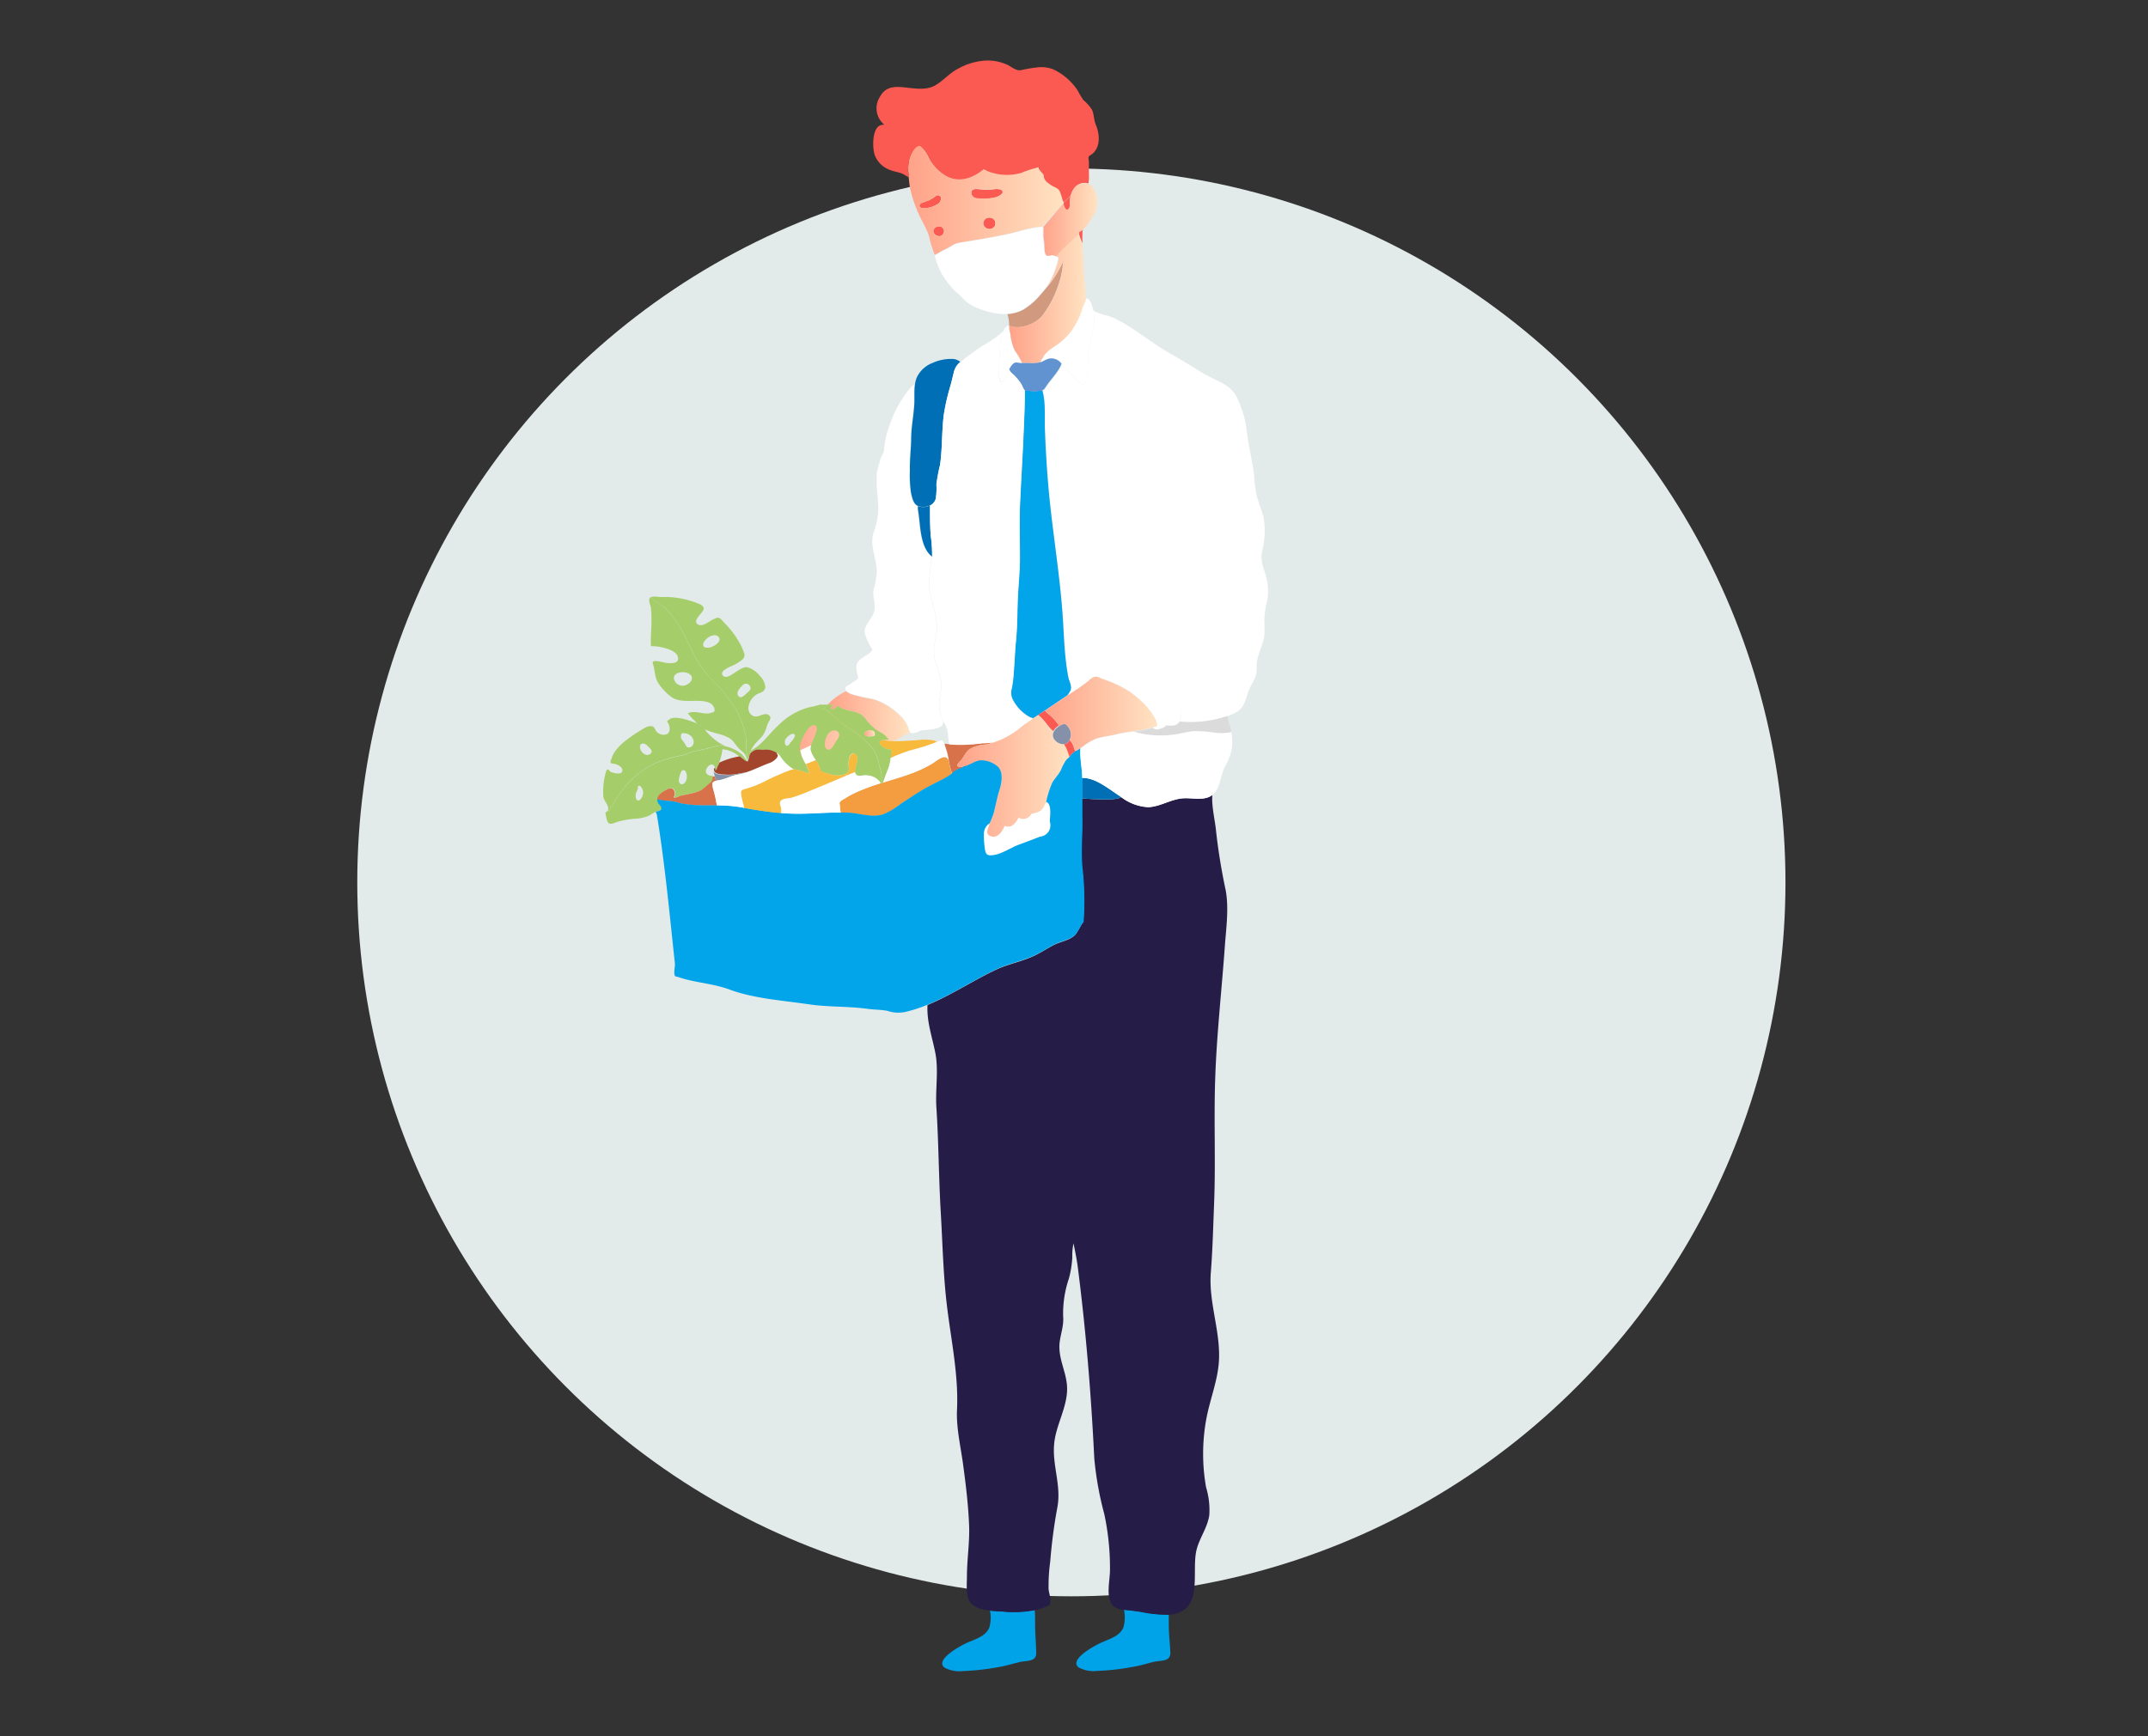 <svg xmlns="http://www.w3.org/2000/svg" xmlns:xlink="http://www.w3.org/1999/xlink" viewBox="0 0 376 304"><rect x="0" y="0" width="376" height="304" fill="#333333" stroke="none"/><defs><linearGradient id="linear-gradient" x1="138.18" y1="128.76" x2="153.02" y2="128.76" gradientUnits="userSpaceOnUse"><stop offset="0" stop-color="#ffa289"/><stop offset="1" stop-color="#ffe3c2"/></linearGradient><linearGradient id="linear-gradient-2" x1="158.92" y1="35.07" x2="186.19" y2="35.07" xlink:href="#linear-gradient"/><linearGradient id="linear-gradient-3" x1="144.89" y1="125.38" x2="159.42" y2="125.38" xlink:href="#linear-gradient"/><linearGradient id="linear-gradient-4" x1="167.58" y1="135.86" x2="187.2" y2="135.86" xlink:href="#linear-gradient"/><linearGradient id="linear-gradient-5" x1="151.29" y1="128.39" x2="153.16" y2="128.39" xlink:href="#linear-gradient"/><linearGradient id="linear-gradient-6" x1="182.49" y1="38.43" x2="192.13" y2="38.43" xlink:href="#linear-gradient"/><linearGradient id="linear-gradient-7" x1="176.63" y1="52.29" x2="190.08" y2="52.29" xlink:href="#linear-gradient"/><linearGradient id="linear-gradient-8" x1="183.01" y1="126.59" x2="183.11" y2="126.59" xlink:href="#linear-gradient"/><linearGradient id="linear-gradient-9" x1="183.42" y1="127.06" x2="183.46" y2="127.06" xlink:href="#linear-gradient"/><linearGradient id="linear-gradient-10" x1="183.58" y1="127.25" x2="183.61" y2="127.25" xlink:href="#linear-gradient"/><linearGradient id="linear-gradient-11" x1="183.25" y1="126.86" x2="183.3" y2="126.86" xlink:href="#linear-gradient"/><linearGradient id="linear-gradient-12" x1="182.34" y1="125.8" x2="182.43" y2="125.8" xlink:href="#linear-gradient"/><linearGradient id="linear-gradient-13" x1="181.78" y1="125.28" x2="181.88" y2="125.28" xlink:href="#linear-gradient"/><linearGradient id="linear-gradient-14" x1="182.16" y1="125.62" x2="182.26" y2="125.62" xlink:href="#linear-gradient"/><linearGradient id="linear-gradient-15" x1="182.91" y1="124.99" x2="202.55" y2="124.99" xlink:href="#linear-gradient"/><linearGradient id="linear-gradient-16" x1="182.85" y1="126.39" x2="182.94" y2="126.39" xlink:href="#linear-gradient"/><linearGradient id="linear-gradient-17" x1="181.98" y1="125.45" x2="182.07" y2="125.45" xlink:href="#linear-gradient"/><linearGradient id="linear-gradient-18" x1="182.68" y1="126.19" x2="182.78" y2="126.19" xlink:href="#linear-gradient"/><linearGradient id="linear-gradient-19" x1="182.52" y1="125.99" x2="182.61" y2="125.99" xlink:href="#linear-gradient"/><style>.cls-3{fill:#a5cd6a}.cls-4{fill:#fa5a51}.cls-6{fill:#00a4ea;opacity:.99}.cls-7{fill:#fff}.cls-9{fill:#f8ba3c}.cls-10{fill:#8590a9}.cls-12{fill:#d8724a}.cls-16{fill:#006fb5}.cls-21{fill:none}</style></defs><g id="レイヤー_2"><g id="画像"><circle cx="187.54" cy="154.5" r="125" style="fill:#e3eaea"/><path d="M143.82 124.39a33.35 33.35 0 0 0-5 5.5c-.44.59-.85 1.43-.39 2s1.32.36 2 .22a6.24 6.24 0 0 1 3.29.29 6.5 6.5 0 0 0 2.41.72c1.44-.06 2.42-1.51 3.79-1.93.58-.19 1.21-.17 1.81-.32a1.65 1.65 0 0 0 1.31-1.15 2 2 0 0 0-.88-1.67 12.13 12.13 0 0 0-3.91-2.29Z" style="fill:url(#linear-gradient)"/><path class="cls-3" d="M106.63 142.05c1.92-3.73 4.54-6.88 8.46-8.57a28.77 28.77 0 0 1 4.47-1.25c.8-.2 1.44-.63 2.27-.76s1.44-.27 2.15-.43a10.36 10.36 0 0 1 2.17-.51 3.55 3.55 0 0 1 .72.09 9.58 9.58 0 0 1 1.37.46 6.59 6.59 0 0 1 1.64 1 7.14 7.14 0 0 1 .83 1.15v.09a.87.87 0 0 1-.39-.18c-.36-.27-.67-.54-1.05-.8a5 5 0 0 0-2.81-1.14 9.47 9.47 0 0 1-.85 2.95c-.12.2-.16.74-.43.72a3.13 3.13 0 0 0 0-.36c-.44-2-3.17 1.27-.38 1.36v.44c0 .47-.26.6-.6.86a13.25 13.25 0 0 1-1.37 1.13 6.68 6.68 0 0 1-1.4.51c-.7.18-1.41.3-2.12.45-.19 0-1.14.54-1.27.31 0-.05.16-.44.17-.54a1.36 1.36 0 0 0-.18-.74c-.25-.43-.77-.31-1.14-.12-.64.34-1.56.82-1.75 1.59a.68.68 0 0 0 0 .19 1.3 1.3 0 0 0 .23.78c.17.25.5.51.47.84s-.54.45-.92.53a1.12 1.12 0 0 0-.24.08c-.44.2-.8.54-1.26.72a8.17 8.17 0 0 1-1.85.43 15.31 15.31 0 0 0-3.57.59c-1.58.65-1.66.35-2-1.44-.08-.39.32-.33.45-.54Zm13.49-5.41a2 2 0 0 0-.06-1.49.44.44 0 0 0-.83 0 4.68 4.68 0 0 0-.37 1.24.81.81 0 0 0 .23.84c.43.31.91-.23 1.03-.59Zm-8.05 3.36a1.74 1.74 0 0 0 .45-1.64c-.06-.23-.4-.93-.75-.77-.19.09-.07.22-.08.38a3.27 3.27 0 0 1-.26.65 1.69 1.69 0 0 0-.09 1.23.42.42 0 0 0 .73.15Z"/><path class="cls-4" d="M189.54 40.15v.18c-.22.23-.45.45-.68.67a.74.74 0 0 1 0-.42 2.59 2.59 0 0 0 .68-.43Zm-25.76-5.82c.57-.39 1.12.08.89.72a1.23 1.23 0 0 1-.81.82 4 4 0 0 1-2.53.54c-.27-.1-.5-.31-.32-.61s.77-.38 1.07-.53.33-.11.51-.19a6.78 6.78 0 0 0 1.19-.75Zm11.62-.97c.22.26.06.52-.2.73a3 3 0 0 1-.87.46 9.31 9.31 0 0 1-3.41.18 1 1 0 0 1-.9-1c0-.77 1-.64 1.53-.57a10.86 10.86 0 0 0 2.35 0c.4-.08 1.21-.16 1.5.2Zm-10.71 6.32a.87.87 0 0 1-.21 1.67c-.66 0-1.37-.62-1-1.28a1.11 1.11 0 0 1 1.21-.39Zm8.57-1.57a1 1 0 0 1 .8 1.57 1.09 1.09 0 0 1-1.92-.39 1 1 0 0 1 1.12-1.18Z"/><path d="m159 30.16-.06-.52c0-.27.05-.56.06-.77a5.15 5.15 0 0 1 1-2.79c.25-.31.76-.81 1.14-.56a5.55 5.55 0 0 1 1.48 2 7.62 7.62 0 0 0 3.24 3.31c2.22 1.09 4.51.19 6.3-1.29.33.13.65.31 1 .45a9.08 9.08 0 0 0 5.6.19 18.58 18.58 0 0 1 3.11-1v.25c.18.54.6.69.84 1.19-.11.29.22.86.44 1.08a6.12 6.12 0 0 0 1.65 1.06c.65.36.67.58.92 1.24.11.3.16.62.27.91a3.13 3.13 0 0 1 .18.57l-.39.44-3.31 3.77c-1.87 0-4.25.88-6.13 1.28-2.63.57-5.29 1-7.93 1.43l-.39.07a3.63 3.63 0 0 0-1.39.51 12.48 12.48 0 0 1-1.62.86c-.46.24-.93.59-1.41.78-.27-.83-.59-1.67-.8-2.52a8.48 8.48 0 0 0-.4-1.39c-.26-.62-.6-1.23-.89-1.85a23.44 23.44 0 0 1-2.2-5.88c-.12-.7-.19-1.4-.26-2.1Zm16.22 3.93c.26-.21.42-.47.2-.73s-1.1-.28-1.5-.24a10.86 10.86 0 0 1-2.35 0c-.53-.07-1.5-.2-1.53.57a1 1 0 0 0 .9 1 9.31 9.31 0 0 0 3.41-.18 3 3 0 0 0 .85-.42Zm-1.14 5.59a1 1 0 0 0-.8-1.57 1 1 0 0 0-1.12 1.18 1.09 1.09 0 0 0 1.9.39Zm-9.58 1.67a.87.87 0 0 0 .21-1.67 1.11 1.11 0 0 0-1.17.39c-.43.66.28 1.32.94 1.28Zm.19-6.3c.23-.64-.32-1.11-.89-.72a6.78 6.78 0 0 1-1.19.75c-.18.08-.34.1-.51.19s-.89.23-1.07.53.05.51.32.61a4 4 0 0 0 2.53-.54 1.23 1.23 0 0 0 .79-.82Z" style="fill:url(#linear-gradient-2)"/><path class="cls-6" d="M204.86 289.33c.06 1.67-1.64 1.36-2.85 1.64s-2.53.71-3.84.91a40.92 40.92 0 0 1-6.13.68 5.5 5.5 0 0 1-3.2-.59c-1.8-1.33 2.57-3.7 3.57-4.19 1.46-.73 3.62-1.2 4.26-2.89a6.67 6.67 0 0 0 .08-3.05c1 .09 2 .2 3 .37a22.78 22.78 0 0 0 4.84.49v.63c0 1 0 2 .07 3s.17 1.99.2 3Z"/><path class="cls-7" d="M186.1 64a25.56 25.56 0 0 0 1.9 2.07c.38.36 1.4 1.65 1.93 1.06a3.27 3.27 0 0 0 .17-.31 5.36 5.36 0 0 0 .21-.9c.08-.67.08-1.38.11-2.05a21.38 21.38 0 0 1 .6-4.64 10.86 10.86 0 0 0 .44-4.49 3 3 0 0 0-.09-.42c1.05.75 2.46.84 3.6 1.36a27.11 27.11 0 0 1 3.76 2.19c2 1.32 4 2.85 6.06 4s3.91 2.32 5.84 3.5 4.48 1.81 5.67 3.81a18 18 0 0 1 2 6.82c.34 2.5 1 5 1.25 7.47a20.86 20.86 0 0 0 .49 3.52c.35 1.23.85 2.41 1.15 3.65a14.06 14.06 0 0 1-.28 5.95c-.28 1.56.18 2.55.61 4a9.77 9.77 0 0 1 .26 4.83 15.35 15.35 0 0 0-.47 3 26.77 26.77 0 0 1 0 3c-.3 1.84-1.41 3.48-1.32 5.38s-.73 2.4-1.39 4.09-.71 3.14-2.53 4c-.41.19-.82.36-1.24.51a20.27 20.27 0 0 1-8 1h-.36a2.47 2.47 0 0 0 .18-1.78c-.37-1.68-1.56-3-2.49-4.45a13 13 0 0 0-2.88-3.37 11 11 0 0 0-3.15-1.53 5.88 5.88 0 0 0-1.76-.32 8.31 8.31 0 0 0-1.83.34c-.24.06-.48.1-.72.15a3 3 0 0 0-1 .35c-.48.29-.54.88-.89 1.27-.6.66-2 1-1.24 2.11-.56.44-1.12.9-1.71 1.29l-2.11 1.39a5.7 5.7 0 0 0 .52-.82c.36-.72-.2-1.6-.35-2.31-.18-1-.33-1.94-.44-2.91-.23-2-.33-4-.44-6-.35-6.73-1.4-13.42-2.17-20.09-.55-4.75-.87-9.49-1.05-14.28-.09-2.19.17-4.9-.46-7a1.22 1.22 0 0 0 .57-.49c.86-1.38 2.06-2.45 2.75-3.93 0-.1 0-.2.12-.26q.08.03.18.24Zm-33.36 49.72a8.81 8.81 0 0 1-1.4-3c0-1.52 1.48-2.46 1.71-3.84s-.37-2.4-.11-3.69a14.55 14.55 0 0 0 .54-3.13c0-2.29-1.29-4.47-.58-6.76a12.65 12.65 0 0 0 .85-4.24c0-1.41-.24-2.8-.29-4.21v-1.91a11.66 11.66 0 0 1 .52-2 4.33 4.33 0 0 1 .37-1.12 2.58 2.58 0 0 0 .39-1 20.68 20.68 0 0 1 .41-2.6 32.33 32.33 0 0 1 1.26-3.58 20.05 20.05 0 0 1 1.59-2.91 11.32 11.32 0 0 1 1-1.37c.25-.28.7-1 1.07-1-.16 1.11 0 2.32-.11 3.39-.1 2-.51 3.9-.54 5.89s-.28 3.87-.23 5.8a21.12 21.12 0 0 0 .2 3.9c.18.86.38 1.9 1.22 2.28 0 .23-.06.37 0 .65.45 2.51.25 6.46 2.47 8.22a2.46 2.46 0 0 1 0 .26 28.45 28.45 0 0 0-.42 5c.15 3 1.76 5.17 1.23 8.24-.3 1.69-.71 3.16-.15 4.82a15.15 15.15 0 0 1 1 3.74c.1 1.48-.43 2.89-.34 4.36a6.19 6.19 0 0 0 .65 2.3l.12.24h-.09c.15 1.4-3 1.23-4 1.51a1.31 1.31 0 0 0 .45-1c0-1.06-.71-1.49-1.3-2.23-.24-.31-.7-1.41-1.18-1.26h-.07a13.45 13.45 0 0 0-1.64-2.19c-.34-.44-.59-.43-1.08-.72a19 19 0 0 0-2.4-1.5 3.14 3.14 0 0 0-.64-.25h-.54a7.86 7.86 0 0 0-2.22 0 1.48 1.48 0 0 0-.29.12 3.35 3.35 0 0 0 0-.55 6.57 6.57 0 0 1-.28-1.7c.16-1.58 2.27-1.79 2.85-2.96Z"/><path d="M155.5 129.56c.11-.06-.07-.18-.14-.29a4 4 0 0 0-1.56-1.17 8.91 8.91 0 0 1-2.37-2.29c-1.41-1.67-3.1-1-4.7-2.14-.39 0-.7.6-1.08.54-.63-.1.07-.57.22-.83a6 6 0 0 1-1 0 10.76 10.76 0 0 1 3.25-2.37c.49.58 2.07.87 2.58 1 .91.23 1.88.33 2.76.64a11.66 11.66 0 0 1 4.14 2.74 5.24 5.24 0 0 1 1.36 2c.15.47.19.82.44 1-.74-.06-1.73.84-2.4 1.11a6.52 6.52 0 0 1-.93.3 4 4 0 0 1-1.26-.23 4.19 4.19 0 0 1 .69-.01Z" style="fill:url(#linear-gradient-3)"/><path class="cls-9" d="M164 129.92a36.55 36.55 0 0 1-4.59 1.46c-.84.25-1.65.58-2.47.88l-1.06.49c0-.47.09-.95.16-1.46-1.74-.09-3.05-1.65-1.25-1.75a4 4 0 0 0 1.26.23h.84c1.21 0 2.42-.1 3.63-.16a8.33 8.33 0 0 1 3.07.07 2.25 2.25 0 0 1 .41.24Z"/><path class="cls-4" d="M187.28 35.91V36c0 .27-.16.81-.55.73s-.55-.73-.54-1a.91.91 0 0 0 0-.17c.39-.44.8-.89 1.22-1.29a5.46 5.46 0 0 0-.13 1.64Z"/><path class="cls-10" d="M123.16 127.61a2.86 2.86 0 0 1-.93-.62 1.15 1.15 0 0 1-.14-.17 5.48 5.48 0 0 1 1.07.79Z"/><path class="cls-7" d="M178.77 63.56c-.41 0-.85-.25-1.23 0a2.38 2.38 0 0 0-.67.78l-.15.25a14.05 14.05 0 0 0-.73 1.58c-.5 1.2-1 .84-1.09-.42-.06-1.45.11-3 .15-4.51a10 10 0 0 1 .24-2.45 4.57 4.57 0 0 1 .35-.86 1.75 1.75 0 0 1 1-1 5.06 5.06 0 0 0 .21 1.48 9.23 9.23 0 0 0 .74 2.92 14.78 14.78 0 0 1 1.3 2.2Z"/><path class="cls-6" d="M181.39 289.36c.06 1.66-1.65 1.36-2.85 1.64s-2.54.71-3.85.91a42.12 42.12 0 0 1-6.13.68 5.51 5.51 0 0 1-3.2-.59c-1.8-1.33 2.57-3.7 3.57-4.2 1.47-.72 3.63-1.19 4.26-2.88a6.25 6.25 0 0 0 .1-2.92c1.05.13 2.1.14 2.85.17a19.82 19.82 0 0 0 5-.3c0 .5.06 1 .05 1.48 0 1 0 2 .06 3s.1 2 .14 3.01Z"/><path d="M173.29 282c-1.5-.18-3-.6-3.61-1.68s-.43-3.1-.42-4.3c0-3 .49-5.91.38-8.88-.13-3.46-.54-6.9-1-10.33-.4-3.19-1.27-6.7-1.12-9.91.29-6.07-1-12.05-1.74-18.1-.67-5.46-.78-11-1.1-16.46-.36-6.16-.37-12.32-.77-18.49-.2-3.1.42-6.48-.19-9.52-.56-2.84-1.5-5.35-1.37-8.36 4.17-1.73 8.09-4.36 12.1-6.23 2.16-1 4.56-1.4 6.7-2.45 1.15-.55 2.2-1.26 3.34-1.84s2.65-.78 3.62-1.67c.53-.49 1.32-2.33 1.49-2.24a51.77 51.77 0 0 0-.22-9.8c-.21-2.88.08-5.75 0-8.64v-3.31c1.76.15 6.37.44 6.85-.24a8.5 8.5 0 0 0 4.74 1.78c2.17-.08 4-1.45 6.25-1.56 1.29-.06 2.78.27 4-.09a2.7 2.7 0 0 0 1-.5c-.18 1.89.5 4.64.64 6.27a103.47 103.47 0 0 0 1.68 10.36c.6 3.13.1 6.63-.13 9.8-.55 7.71-1.43 15.45-1.69 23.17-.26 7.34.1 14.71-.2 22.05-.16 4-.25 7.94-.57 12-.42 5.3 1.81 10.48 1.4 15.75-.25 3.23-1.49 6.34-2.12 9.51a33.63 33.63 0 0 0-.11 12.33 13.56 13.56 0 0 1 .56 4.91c-.35 2.21-1.68 3.89-2.22 6-.95 3.78 1.23 10.27-4 11.29a6.66 6.66 0 0 1-.91.11 22.78 22.78 0 0 1-4.84-.49c-1-.17-2-.28-3-.37h-.06c-3.76-.34-2.31-4.56-2.35-7.2a45.12 45.12 0 0 0-1-9.58 57.67 57.67 0 0 1-1.75-9.74c-.55-11.18-1.46-22.35-2.87-33.35-.18-1.46-.48-2.89-.77-4.31a10.87 10.87 0 0 0-.21 2.51 17.67 17.67 0 0 1-.6 3.68 19 19 0 0 0-1 6.58c.16 1.94-.64 3.51-.66 5.32 0 2.48 1.21 4.57 1.34 6.95.21 3.48-2 6.76-2.26 10.18-.32 3.76 1.28 7.19.57 11a91.23 91.23 0 0 0-1.25 9.49 31.82 31.82 0 0 0-.29 4.77c0 .68.78 2.6-.08 3a10.7 10.7 0 0 1-2.34.77 19.82 19.82 0 0 1-5 .3c-.74-.1-1.79-.11-2.84-.24Z" style="fill:#251d47"/><path class="cls-6" d="m181.72 125.2-.86.56c-.18-.1-.38-.12-.58-.21a7.28 7.28 0 0 1-3.12-3.37 2.94 2.94 0 0 1 0-1.81 25.12 25.12 0 0 0 .31-2.61c.15-1.84.21-3.69.39-5.53.23-2.27.23-4.52.3-6.8.08-2.64.41-5.29.39-7.93 0-2.91-.1-5.82 0-8.73.16-3.74.39-7.48.57-11.22.13-3 .27-5.93.3-8.88a1.86 1.86 0 0 1 0-.41c.15.16.28.13.61.13a6.17 6.17 0 0 0 2.42-.06c.63 2.11.37 4.82.46 7 .18 4.79.5 9.53 1.05 14.28.77 6.67 1.82 13.36 2.17 20.09.11 2 .21 4 .44 6 .11 1 .26 1.94.44 2.91.15.71.71 1.59.35 2.31a5.7 5.7 0 0 1-.52.82l-3.15 2.13Z"/><path class="cls-12" d="M168.58 134.43a4.44 4.44 0 0 0-1.91 1 12.74 12.74 0 0 1-.59-2.36 12.14 12.14 0 0 0-.56-2.25 3.33 3.33 0 0 1-.16-.6c.21 0 .54.08.84.09h.18a19.82 19.82 0 0 0 3.53 0c.69 0 1.37-.1 2-.19a16.83 16.83 0 0 0 2-.15 8.1 8.1 0 0 1-1.33.4 6.65 6.65 0 0 0-2.74.73c-.78.53-1 1.19-1.51 1.91-.15.21-1.14 1-.62 1.19a2 2 0 0 0 .83.11Z"/><path class="cls-3" d="M130.83 133.34a2.67 2.67 0 0 0-.6-1.47c-.23-.25-.5-.44-.74-.67-.65-.6-1-1.4-1.71-1.9a7.65 7.65 0 0 0-2.23-.86c-.58-.17-1.17-.33-1.74-.55l-.65-.28a5.48 5.48 0 0 0-1.07-.79 3.81 3.81 0 0 0-.75-.85c-.09-.07-1-1.08-.9-1.12 1.43-.53 2.68.33 3.87 0 .44-.12 1-.11.7-.92-.45-1.22-2.18-1.21-3.24-1.22-1.36 0-3 .18-4.22-.66a9.54 9.54 0 0 1-2.28-2.38c-.73-1.13-.57-2.25-1-3.51-.3-.86 2-.12 2.42-.08s1.93.19 2-.64c.23-1.72-3.42-2.31-4.47-2.3-.27 0-.27 0-.28-.29-.06-1.43.11-2.87.1-4.28a17.75 17.75 0 0 0-.11-2.19c-.06-.47-.47-1.2-.2-1.65a.24.24 0 0 1 .09-.11c.24.19.69.46.93.66.42.33.79.48 1.2.82 4.2 3.42 4.7 9 8.48 12.68a30.79 30.79 0 0 1 4.31 5.28 13.09 13.09 0 0 1 1.55 3.88 7.09 7.09 0 0 1 .33 2 9.39 9.39 0 0 0 .06 1.76 7.57 7.57 0 0 1 .23 1.49l-.09.21s.01-.03.01-.06Zm-10.51-13.52c.56-.3 1.12-1 .58-1.63-1-1-3.81-.43-2.67 1.25a1.56 1.56 0 0 0 2.09.38Z"/><path d="M178.34 143.18c-.6 1.17-1.38 1.9-2.43 1.43-.51 1.11-1.3 2.24-2.46 1.81-.94-.34-.59-1.1-.34-1.84 0-.12.08-.23.13-.35a16.29 16.29 0 0 0 .69-1.75c.36-1.34.56-2.69 1-4s.84-3.42-.5-4.36a4.56 4.56 0 0 0-2.76-.92c-1.07.1-2 1-3.11 1.08a2 2 0 0 1-.83-.11c-.52-.2.47-1 .62-1.19.53-.72.73-1.38 1.51-1.91a6.65 6.65 0 0 1 2.74-.73 8.1 8.1 0 0 0 1.33-.4c.41-.16.82-.32 1.23-.46a15.12 15.12 0 0 0 3.9-2.49c.59-.42 1.2-.82 1.8-1.22l.86-.56c1.08.8 1.72 2.1 2.73 2.93a1.27 1.27 0 0 0 .11 1.42 2 2 0 0 0 1.72.77c.07.15.22.36.3.52a9.69 9.69 0 0 1 .53 1.35 1.83 1.83 0 0 1 .09.39c-.19.22-.46.39-.64.62a8.77 8.77 0 0 0-.88 1.69c-.41.82-1.05 1.44-1.52 2.22a16.73 16.73 0 0 0-1.07 3.39c-.05.14-.11.29-.17.43-.59 1.32-1.15 1.24-2.34 1.6a1.6 1.6 0 0 1-2.23.65Z" style="fill:url(#linear-gradient-4)"/><path class="cls-10" d="m158.92 29.64.06.52a1.65 1.65 0 0 1-.06-.52Z"/><path class="cls-4" d="M154.69 21.74A3.69 3.69 0 0 1 154 17c1-1.92 2.66-1.89 4.61-1.67 1.64.19 3.52.47 5-.33s2.58-2.22 4.15-3a11.11 11.11 0 0 1 5.16-1.41 8.36 8.36 0 0 1 3.38.74c.76.35 1.62 1.16 2.49.94a23.87 23.87 0 0 1 2.81-.47 5.67 5.67 0 0 1 2.79.35 10.45 10.45 0 0 1 4.25 3.69 16.6 16.6 0 0 0 1 1.68 7.38 7.38 0 0 1 1.51 1.7c.38.83.31 1.79.68 2.65.73 1.7.87 4.25-1 5.33-.48.28-.22.66-.22 1.19v2.05a6.47 6.47 0 0 1-.09 1.69 2.23 2.23 0 0 0-2.57.94 3.56 3.56 0 0 0-.52 1.14c-.42.4-.83.85-1.22 1.29a3.13 3.13 0 0 0-.21-.5c-.11-.29-.16-.61-.27-.91-.25-.66-.27-.88-.92-1.24a6.12 6.12 0 0 1-1.65-1.06c-.22-.22-.55-.79-.44-1.08-.24-.5-.66-.65-.84-1.19v-.25a18.58 18.58 0 0 0-3.11 1 9.08 9.08 0 0 1-5.6-.19c-.34-.14-.66-.32-1-.45-1.79 1.48-4.08 2.38-6.3 1.29a7.62 7.62 0 0 1-3.24-3.31 5.55 5.55 0 0 0-1.48-2c-.38-.25-.89.25-1.14.56a5.15 5.15 0 0 0-1 2.79c0 .21-.06.5-.06.77a1.65 1.65 0 0 0 .06.52l.09.78c-.41-.14-.73-.43-1.15-.61-.77-.33-1.61-.39-2.38-.75a4.46 4.46 0 0 1-2.4-2.39c-.51-1.19-.64-5.61 1.53-5.42Z"/><path class="cls-7" d="m168 42.53.39-.07c2.64-.43 5.3-.86 7.93-1.43 1.88-.4 4.26-1.23 6.13-1.28h.09c0 .27-.05.56 0 .83s0 .48 0 .72c.05.46.12.92.16 1.38s0 1.69.4 2c.23.16.78-.07 1-.05a2.13 2.13 0 0 1 .62.2c.19.09.36.18.47.22s0 .22 0 .37a15.81 15.81 0 0 1-2 4.85c-.32.4-.66.8-1 1.18a12 12 0 0 1-3.15 2.76 6.77 6.77 0 0 1-2.74.75 7.69 7.69 0 0 1-1.17 0 13.12 13.12 0 0 1-4.3-1.15 6.31 6.31 0 0 1-2.26-1.54c-.6-.73-1.41-1.23-2-1.95a17.25 17.25 0 0 1-1.8-2.5 12.58 12.58 0 0 1-1.08-2.85c0-.09 0-.17-.08-.25.48-.19.95-.54 1.41-.78a12.48 12.48 0 0 0 1.62-.86 3.63 3.63 0 0 1 1.36-.55Z"/><path class="cls-10" d="M189.94 67.13Zm-5.49 61a3.11 3.11 0 0 1 1.6-1.32c.74-.35 1.44 1.2 1.42 1.75a2.54 2.54 0 0 1-.24 1 1.27 1.27 0 0 1-.91.73 2 2 0 0 1-1.72-.77 1.27 1.27 0 0 1-.15-1.39Z"/><path class="cls-3" d="M124.28 128.75a9.1 9.1 0 0 0 2.6 1.84 3.55 3.55 0 0 0-.72-.09 10.36 10.36 0 0 0-2.16.5c-.71.16-1.42.32-2.15.43s-1.47.56-2.27.76a28.77 28.77 0 0 0-4.47 1.25c-3.92 1.69-6.54 4.84-8.46 8.57l-.25-.13a1 1 0 0 0 0-.68c-.18-.58-.66-1.05-.78-1.65a12.15 12.15 0 0 1 .4-4.23c.08-.22.13-.61.38-.58s.3.3.45.38a4.77 4.77 0 0 0 1.06.3c.33 0 .83.07 1-.32.3-.88-1.17-1.42-1.78-1.41a.33.33 0 0 1-.27-.36 2 2 0 0 1 .19-.48c.06-.15.09-.3.15-.45a4.44 4.44 0 0 1 .51-.9 8.79 8.79 0 0 1 1.61-1.67 29.41 29.41 0 0 1 3.7-2.47 1.81 1.81 0 0 1 1.12-.19c.5.09.47.6.79.93a1.66 1.66 0 0 0 1.79.45c.61-.27.55-1.13.37-1.66-.11-.3-.56-.72 0-.82.75-1 4 .18 5 .64l.15.07a1.15 1.15 0 0 0 .14.17 2.86 2.86 0 0 0 .93.62c.24.43.6.81.97 1.18Zm-3.86 2.1c.7.14 1.07-.52 1-1.11a1.68 1.68 0 0 0-1.75-1.34c-.54-.29-.57.75-.38 1s.47.61.68.95.15.45.45.5Zm-7.26 1.33c.43.08 1.08-.29.88-.8a2.39 2.39 0 0 0-.6-.67 1.29 1.29 0 0 0-.74-.51c-.69-.1-.78.53-.59 1a1.51 1.51 0 0 0 1.05.98Z"/><path class="cls-7" d="M193.82 115.34c.24 0 .48-.09.72-.15a8.31 8.31 0 0 1 1.83-.34 5.88 5.88 0 0 1 1.76.32 11 11 0 0 1 3.15 1.53 13 13 0 0 1 2.88 3.37c.93 1.4 2.12 2.77 2.49 4.45a2.47 2.47 0 0 1-.18 1.78 1.57 1.57 0 0 1-.31.38c-.56.5-1.39.32-2.07.32-.2.34-.68.46-1.07.6a1.29 1.29 0 0 1-1.27-.19c.27-.09.54-.19.8-.3a3.72 3.72 0 0 0-.22-1A11.34 11.34 0 0 0 200 123a15.4 15.4 0 0 0-4.55-3.15c-.83-.38-1.69-.71-2.54-1-.39-.14-.82-.44-1.24-.36a2.56 2.56 0 0 0-1 .61c-.75-1.1.64-1.45 1.24-2.11.35-.39.41-1 .89-1.27a3 3 0 0 1 1.02-.38Z"/><path d="M153.15 128.42c0 .39-.11.46-.45.5s-1.22.06-1.37-.25c-.33-.67 1.67-1.31 1.82-.25Z" style="fill:url(#linear-gradient-5)"/><path class="cls-10" d="M128.27 135.84c-.62.21-1.23.48-1.86.65-.22.06-.67.12-1.06.22 0-.11-.08-.29-.1-.35s-.07-.27-.12-.42c-.09-.35-.2-.72-.22-.9a.53.53 0 0 0 .08.15c.35.48 1.53.46 2.08.51a8.9 8.9 0 0 0 2.35-.24 8.16 8.16 0 0 0 1.13-.2c-.22.07-.44.14-.66.19-.51.16-1.07.22-1.62.39Z"/><path class="cls-12" d="M125.13 135.94c.05.15.09.3.12.42s.07.24.1.35a1.07 1.07 0 0 0-.6.34c-.16.3.08 1.06.16 1.35s.23.84.32 1.27.16.94.29 1.36h-2.83a20.9 20.9 0 0 1-3.45-.34c-.48-.09-.93-.27-1.42-.35s-1-.07-1.55-.15c-.3 0-.59-.08-.89-.14l-.33-.06a.68.68 0 0 1 0-.19c.19-.77 1.11-1.25 1.75-1.59.37-.19.89-.31 1.14.12a1.36 1.36 0 0 1 .18.74c0 .1-.2.49-.17.54.13.23 1.08-.27 1.27-.31.71-.15 1.42-.27 2.12-.45a6.68 6.68 0 0 0 1.4-.51 13.25 13.25 0 0 0 1.37-1.13c.34-.26.57-.39.6-.86 0-.17.09-.26 0-.37Z"/><path d="m154.17 137.15.21-.06.21-.07c1.46-.45 2.92-.87 4.36-1.38a22.52 22.52 0 0 0 4.18-1.9c.66-.4 2.46-2 2.86-.65h.06a12.74 12.74 0 0 0 .59 2.36c-.28.21-.55.4-.75.52-1.5.89-3.11 1.56-4.59 2.47-1.25.76-2.45 1.58-3.68 2.37a12 12 0 0 1-3.13 1.84c-1.9.54-3.84-.17-5.74-.3-.52 0-1-.05-1.56-.05a3.26 3.26 0 0 1-.12-1c0-.26-.19-.64 0-.89s.61-.46.86-.61a17.27 17.27 0 0 1 2.41-1.26 38.24 38.24 0 0 1 3.83-1.39Z" style="fill:#f39c40"/><path class="cls-10" d="M166.67 135.42v.05Z"/><path class="cls-7" d="M183.09 140.5c.74.13.73 1.39.73 1.95s-.07 1-.09 1.47a2 2 0 0 1-1.71 2.65c-1.22.47-2.44.94-3.68 1.39-1.6.59-3.29 1.84-5.05 1.88-.77 0-.88-.67-.95-1.29a14.77 14.77 0 0 1-.14-2.74 2.1 2.1 0 0 1 1-1.58c-.05.12-.09.23-.13.35-.25.74-.6 1.5.34 1.84 1.16.43 2-.7 2.46-1.81 1.05.47 1.83-.26 2.43-1.43a1.6 1.6 0 0 0 2.23-.65c1.19-.36 1.75-.28 2.34-1.6.13-.14.13-.29.22-.43Z"/><path class="cls-16" d="M196.24 139.55c-.48.68-5.09.39-6.85.24v-3.33a1.92 1.92 0 0 0 0-.24c2.25-.12 4.52 1.78 6.85 3.33Z"/><path class="cls-4" d="M186.32 130.31a1.27 1.27 0 0 0 .91-.73l.13.14a3 3 0 0 1 .57 1c.05.15.17.71.35.8a1.17 1.17 0 0 0-.3.19 3.65 3.65 0 0 0-.72.75l-.08.1a1.83 1.83 0 0 0-.09-.39 9.69 9.69 0 0 0-.53-1.35c-.08-.16-.23-.37-.3-.52Z"/><path class="cls-6" d="M114.84 142.17v-.06c.38-.08.89-.14.92-.53s-.3-.59-.47-.84a1.3 1.3 0 0 1-.23-.78l.33.06c.3.06.59.1.89.14.51.08 1 .07 1.55.15s.94.26 1.42.35a20.9 20.9 0 0 0 3.45.34h2.83a24.94 24.94 0 0 1 4.14.32l.59.11c2.14.38 4.33.73 6.51.9 1 .09 2.06.13 3.08.13 2.44 0 4.9-.24 7.35-.2.52 0 1 0 1.56.05 1.9.13 3.84.84 5.74.3a12 12 0 0 0 3.13-1.84c1.23-.79 2.43-1.61 3.68-2.37 1.48-.91 3.09-1.58 4.59-2.47.2-.12.47-.31.75-.52s0 0 0-.05a4.44 4.44 0 0 1 1.91-1v-.16c1.06-.09 2-1 3.11-1.08a4.56 4.56 0 0 1 2.76.92c1.34.94.91 3.09.5 4.36s-.64 2.67-1 4a16.29 16.29 0 0 1-.69 1.75 2.1 2.1 0 0 0-1 1.58 14.77 14.77 0 0 0 .14 2.74c.07.62.18 1.31.95 1.29 1.76 0 3.45-1.29 5.05-1.88 1.24-.45 2.46-.92 3.68-1.39a2 2 0 0 0 1.71-2.65c0-.49.09-1 .09-1.47s0-1.82-.73-1.95a16.73 16.73 0 0 1 1.07-3.39c.47-.78 1.11-1.4 1.52-2.22a8.77 8.77 0 0 1 .88-1.69c.18-.23.45-.4.64-.62l.08-.1a3.65 3.65 0 0 1 .72-.75 1.17 1.17 0 0 1 .3-.19 3.44 3.44 0 0 0 .53-.3l.27-.2c-.12 1.78.3 3.44.32 5.18a1.92 1.92 0 0 1 0 .24v6.64c.07 2.89-.22 5.76 0 8.64a51.77 51.77 0 0 1 .22 9.8c-.17-.09-1 1.75-1.49 2.24-1 .89-2.48 1.09-3.62 1.67s-2.19 1.29-3.34 1.84c-2.14 1.05-4.54 1.45-6.7 2.45-4 1.87-7.93 4.5-12.1 6.23a24.45 24.45 0 0 1-4 1.3 5.91 5.91 0 0 1-3.06-.19c-1.11-.23-2.29-.2-3.42-.35-3.44-.49-6.91-.29-10.4-.81-4.4-.65-9.56-1-13.74-2.54-3-1.14-6.27-1.22-9.24-2.28-.91.11-.37-1.66-.43-2.3-.93-8.66-1.76-17.56-3.17-26.16-.05-.17-.19-.18-.13-.39Z"/><path class="cls-3" d="M143.38 123.38h1.51l-.74.72a4.17 4.17 0 0 0-2.36-.26c.26-.08.55-.1.82-.19a2.55 2.55 0 0 1 .78-.19Zm-12.68 8.34a9.39 9.39 0 0 1-.06-1.76 7.09 7.09 0 0 0-.33-2 13.09 13.09 0 0 0-1.55-3.88 30.79 30.79 0 0 0-4.31-5.28c-3.78-3.67-4.28-9.26-8.48-12.68-.41-.34-.78-.49-1.2-.82-.24-.2-.69-.47-.93-.66.4-.34 1.43-.1 1.84-.1a15.45 15.45 0 0 1 6.9 1.29c.32.15.68.5.58.86-.2.74-2.24 2.13-.8 2.72.61.24 1.4-.34 1.9-.62a5.54 5.54 0 0 1 1.19-.6c.61-.17.91.42 1.3.82a15.78 15.78 0 0 1 2.95 4 11.63 11.63 0 0 1 .6 1.47 1 1 0 0 1-.35 1 7.45 7.45 0 0 1-2.1 1.22c-.52.27-2.11 1-1.18 1.69s2.78-1.71 4.11-1.57a4.2 4.2 0 0 1 2.18 1.47 3.24 3.24 0 0 1 1 1.92c0 .74-.57 1-1.17 1.21-1.41.51-2.64 3-1 3.92 1 .54 2.21-1 3 .1.27.38-.35 1.08-.47 1.45a6.41 6.41 0 0 1-.7 1.74c-.53.76-1.3 1.32-1.8 2.1a3.82 3.82 0 0 0-.36.66 5.49 5.49 0 0 0-.21.51s0 0 0 .07c-.13.4-.17.77-.31 1.15a7.57 7.57 0 0 0-.24-1.4Zm0-10.34c.33-.27.75-.57.67-1a.79.79 0 0 0-1.29-.48c-.42.42-1.31 1.26-.86 1.93s1.17-.18 1.5-.45Zm-6.27-8.06c.58-.16 2.07-1.06 1.32-1.84s-2.42.34-2.64 1.19.79.8 1.34.65Z"/><path class="cls-3" d="M132.38 131.32a2.19 2.19 0 0 0-1.14.74s0-.05 0-.07a5.49 5.49 0 0 1 .21-.51c.42-.34.94-.65 1.08-.75 1.38-1.08 2.46-2.6 3.77-3.78a11.72 11.72 0 0 1 5.47-3.14 4.17 4.17 0 0 1 2.36.26 4.54 4.54 0 0 1 1.48 1.05c2.25 2.33 5.57 3.54 7.39 6.32a6.65 6.65 0 0 1 .85 2.34c.09.5.28.94.39 1.42s0 1.26.12 1.89l-.21.06a3 3 0 0 0-2.33-1.38c-.93-.13-1.68.4-2.09-.3s.93-3-.06-3.46-1.12 1.13-1.15 1.67.18 1 0 1.36a1.08 1.08 0 0 1-.55.48 3.88 3.88 0 0 1-2.77 0c-.41-.13-.87-.24-1.25-.39s-.4-.42-.48-.72a3.67 3.67 0 0 0-.55-1.08 5.58 5.58 0 0 1-1.1-2.1c-.13-.88 2.05-4 .72-4.25-1-.19-2.22 2.43-2.4 3.1-.58 2.17 1.14 3.48 1.51 5.36a24 24 0 0 0-2.79-.79 1.59 1.59 0 0 1-.27-.12 7.21 7.21 0 0 1-2.08-2.18 3.21 3.21 0 0 0-.54-.51 3.49 3.49 0 0 0-2.44-.57h-.15a5.91 5.91 0 0 0-1 .05Zm13.88-1.38c.26-.46.89-1.07.55-1.64a.85.85 0 0 0-.75-.41c-.9 0-1.43 1-1.6 1.72-.12.55-.21 1.6.58 1.67.56.04.96-.95 1.22-1.34Zm-8 .21c.2-.27 1.34-1.36.68-1.65-.33-.14-1 .38-1.17.6a1.09 1.09 0 0 0-.3 1.27c.31.47.64.03.83-.22Z"/><path class="cls-3" d="M155.9 132.75a7.67 7.67 0 0 1-.4 1.81 25.12 25.12 0 0 0-.91 2.46l-.21.07c-.09-.63 0-1.27-.12-1.89s-.3-.92-.39-1.42a6.65 6.65 0 0 0-.85-2.34c-1.82-2.78-5.14-4-7.39-6.32a4.54 4.54 0 0 0-1.48-1.05l.74-.72a6 6 0 0 0 1 0c-.15.26-.85.73-.22.83.38.06.69-.52 1.08-.54 1.6 1.19 3.29.47 4.7 2.14a8.91 8.91 0 0 0 2.37 2.29 4 4 0 0 1 1.56 1.17c.07.11.25.23.14.29a4.19 4.19 0 0 0-.69 0c-1.8.1-.49 1.66 1.25 1.75-.08.52-.08 1-.18 1.47Zm-3.2-3.83c.34 0 .49-.11.45-.5-.11-1.06-2.17-.47-1.82.25.15.33 1.07.33 1.37.25Z"/><path class="cls-7" d="m164 129.92.27-.12c.79-.36.93 0 1 .43a3.33 3.33 0 0 0 .16.6 12.14 12.14 0 0 1 .56 2.25h.01c-.4-1.35-2.2.25-2.86.65a22.52 22.52 0 0 1-4.18 1.9c-1.44.51-2.9.93-4.36 1.38a25.12 25.12 0 0 1 .91-2.46 7.67 7.67 0 0 0 .4-1.81l1.06-.49c.82-.3 1.63-.63 2.47-.88a36.55 36.55 0 0 0 4.56-1.45Z"/><path class="cls-10" d="M176.64 56.97h-.01v-.01l.01.01z"/><path class="cls-16" d="M160.7 88.6c-.84-.38-1-1.42-1.22-2.28a21.12 21.12 0 0 1-.2-3.9c-.05-1.93.21-3.85.23-5.8s.44-3.91.54-5.89c.06-1.07-.05-2.28.11-3.39a4.87 4.87 0 0 1 .33-1.26 5 5 0 0 1 2.79-2.55 7.78 7.78 0 0 1 3.68-.67 2.58 2.58 0 0 1 1.14.49A3.29 3.29 0 0 0 167 65c-.2.84-.4 1.68-.63 2.52a37.54 37.54 0 0 0-1.15 5c-.39 3-.24 5.92-.67 8.87a30.55 30.55 0 0 0-.64 3.41 11.56 11.56 0 0 1-.11 2.5 1.85 1.85 0 0 1-1 1.18 2.76 2.76 0 0 1-1.73.21 1.9 1.9 0 0 1-.37-.09Z"/><path class="cls-7" d="M150.22 118.87a1.48 1.48 0 0 1 .29-.12 7.86 7.86 0 0 1 2.22 0c.18.05.35 0 .54 0a3.14 3.14 0 0 1 .64.25 19 19 0 0 1 2.4 1.5c.49.29.74.28 1.08.72a13.45 13.45 0 0 1 1.64 2.19h.07c.48-.15.94.95 1.18 1.26.59.74 1.28 1.17 1.3 2.23a1.31 1.31 0 0 1-.45 1 2.17 2.17 0 0 1-1 .41 1.08 1.08 0 0 1-.72 0c-.25-.15-.29-.5-.44-1a5.24 5.24 0 0 0-1.36-2 11.66 11.66 0 0 0-4.14-2.74c-.88-.31-1.85-.41-2.76-.64-.51-.12-2.09-.41-2.58-1a.61.61 0 0 1-.15-.3c-.07-.49.7-.72 1-.94s.81-.6 1.24-.82Z"/><path d="M176.64 57a6.17 6.17 0 0 0-.29-2 6.77 6.77 0 0 0 2.74-.75 12 12 0 0 0 3.15-2.76c.35-.38.69-.78 1-1.18a19.39 19.39 0 0 0 2.95-4.81 6.81 6.81 0 0 0-.2 1.32c-.11.69-.22 1.36-.4 2a20.24 20.24 0 0 1-1.28 3.43 18.57 18.57 0 0 1-1.72 2.83c-1.08 1.57-4.12 2.81-5.95 1.92Z" style="fill:#d1997e"/><path d="M186.2 35.71c0 .25.26.92.54 1s.51-.46.55-.73v-.05a5.46 5.46 0 0 1 .13-1.66 3.56 3.56 0 0 1 .52-1.14 2.23 2.23 0 0 1 2.57-.94 1.75 1.75 0 0 1 .54.34 4.13 4.13 0 0 1 1.04 2.47 5 5 0 0 1-1 3.22 7.87 7.87 0 0 1-1.53 2 2.59 2.59 0 0 1-.68.43.74.74 0 0 0 0 .42c-.78.72-1.59 1.41-2.35 2.13-.4.39-1.34 1.35-1.68 1.69a2.13 2.13 0 0 0-.62-.2c-.24 0-.79.21-1 .05-.45-.31-.36-1.57-.4-2s-.11-.92-.16-1.38v-.72c0-.24.07-.56 0-.83h-.09L185.8 36l.39-.44a.91.91 0 0 1 .01.15Z" style="fill:url(#linear-gradient-6)"/><path class="cls-4" d="M189.51 40.33a13.44 13.44 0 0 0 0 2.29 11.89 11.89 0 0 1-.64-1.62c.19-.22.42-.44.64-.67Z"/><path d="M176.86 58.44a5.06 5.06 0 0 1-.21-1.48c1.83.92 4.87-.32 6-1.89a18.57 18.57 0 0 0 1.72-2.83 20.24 20.24 0 0 0 1.28-3.43c.18-.69.29-1.36.4-2a6.81 6.81 0 0 1 .2-1.32 19.39 19.39 0 0 1-2.95 4.81 15.81 15.81 0 0 0 2-4.85c0-.15.14-.31 0-.37s-.28-.13-.47-.22c.34-.34 1.28-1.3 1.68-1.69.76-.72 1.57-1.41 2.35-2.13a11.89 11.89 0 0 0 .64 1.62v.72c0 .93.18 1.83.18 2.77 0 2.07.34 4.14.39 6.22v.33a9.08 9.08 0 0 0-.79 2 16 16 0 0 1-1.63 3.16 11.48 11.48 0 0 1-2.95 2.78 7.5 7.5 0 0 0-1.81 1.51c-.17.21-.27.48-.43.7a1.06 1.06 0 0 0-.29.59h-.12a6.08 6.08 0 0 1-2 .12h-1.12a14.78 14.78 0 0 0-1.3-2.2 9.23 9.23 0 0 1-.77-2.92Z" style="fill:url(#linear-gradient-7)"/><path class="cls-7" d="M185.86 63.65a2.23 2.23 0 0 0-1.6-.93c-.82-.09-1.37.41-2.08.67a1.06 1.06 0 0 1 .29-.59c.16-.22.26-.49.43-.7a7.5 7.5 0 0 1 1.81-1.51 11.48 11.48 0 0 0 2.95-2.78 16 16 0 0 0 1.63-3.16 9.08 9.08 0 0 1 .79-2v-.33c.65-.28 1.11 1.16 1.3 2a3 3 0 0 1 .09.42 10.86 10.86 0 0 1-.44 4.49 21.38 21.38 0 0 0-.6 4.64c0 .67 0 1.38-.11 2.05a5.36 5.36 0 0 1-.21.9 3.27 3.27 0 0 1-.17.31c-.53.59-1.55-.7-1.93-1.06A25.56 25.56 0 0 1 186.1 64q-.1-.21-.24-.35Z"/><path d="M178.9 63.56h1.12a6.08 6.08 0 0 0 2-.12h.12c.71-.26 1.26-.76 2.08-.67a2.23 2.23 0 0 1 1.6.93c-.09.06-.08.16-.12.26-.69 1.48-1.89 2.55-2.75 3.93a1.22 1.22 0 0 1-.57.49 6.17 6.17 0 0 1-2.42.06c-.33 0-.46 0-.61-.13a1.45 1.45 0 0 1-.15-.21c-.2-.31-.31-.67-.51-1a11.6 11.6 0 0 0-1.14-1.38c-.29-.31-.85-.64-.87-1.11l.15-.25a2.38 2.38 0 0 1 .67-.78c.38-.24.82 0 1.23 0Z" style="fill:#6093d0"/><path class="cls-16" d="M162.92 93.78a23.83 23.83 0 0 1 .24 3.69c-2.22-1.76-2-5.71-2.47-8.22-.05-.28 0-.42 0-.65a1.9 1.9 0 0 0 .36.12 2.76 2.76 0 0 0 1.73-.21c.02 1.79 0 3.49.14 5.27Z"/><path class="cls-7" d="M163.16 97.47a23.83 23.83 0 0 0-.24-3.69c-.14-1.78-.12-3.48-.12-5.25a1.85 1.85 0 0 0 1-1.18 11.56 11.56 0 0 0 .11-2.5 30.55 30.55 0 0 1 .64-3.41c.43-3 .28-5.92.67-8.87a37.54 37.54 0 0 1 1.15-5c.23-.84.43-1.68.63-2.52a3.29 3.29 0 0 1 1.1-1.64l.52-.43c.89-.72 1.84-1.37 2.77-2.05.71-.51 1.53-.86 2.23-1.4a11.11 11.11 0 0 0 2-1.55 4.57 4.57 0 0 0-.35.86 10 10 0 0 0-.24 2.45c0 1.47-.21 3.06-.15 4.51 0 1.26.59 1.62 1.09.42a14.05 14.05 0 0 1 .73-1.58c0 .47.58.8.87 1.11a11.6 11.6 0 0 1 1.14 1.38c.2.3.31.66.51 1a1.45 1.45 0 0 0 .15.21 1.86 1.86 0 0 0 0 .41c0 3-.17 5.93-.3 8.88-.18 3.74-.41 7.48-.57 11.22-.11 2.91 0 5.82 0 8.73 0 2.64-.31 5.29-.39 7.93-.07 2.28-.07 4.53-.3 6.8-.18 1.84-.24 3.69-.39 5.53a25.12 25.12 0 0 1-.31 2.61 2.94 2.94 0 0 0 0 1.81 7.28 7.28 0 0 0 3.12 3.37c.2.09.4.11.58.21-.6.4-1.21.8-1.8 1.22a15.12 15.12 0 0 1-3.9 2.49c-.41.14-.82.3-1.23.46a16.83 16.83 0 0 1-2 .15c-.67.09-1.35.15-2 .19a19.82 19.82 0 0 1-3.53 0h-.18c-.19-.73-.16-1.49-.29-2.24a5.7 5.7 0 0 0-.68-1.67l-.12-.24a6.19 6.19 0 0 1-.65-2.3c-.09-1.47.44-2.88.34-4.36a15.15 15.15 0 0 0-1-3.74c-.56-1.66-.15-3.13.15-4.82.53-3.07-1.08-5.26-1.23-8.24a28.45 28.45 0 0 1 .42-5 2.46 2.46 0 0 0 .05-.27Z"/><path class="cls-21" d="m182.16 125.58-.09-.09Zm.52.55-.07-.09Zm-.16-.19-.09-.09Zm.73.89-.14-.18Zm-1.25-1.42-.1-.09Zm1.58 1.83-.12-.15Zm-1.32-1.57.08.09Zm.59.66-.07-.09Zm.57.67-.12-.14Zm-.42-.47-.07-.09Z"/><path d="m183.11 126.65-.1-.12Z" style="fill:url(#linear-gradient-8)"/><path d="M183.46 127.09Z" style="fill:url(#linear-gradient-9)"/><path d="M183.61 127.27Z" style="fill:url(#linear-gradient-10)"/><path d="m183.3 126.9-.05-.07Z" style="fill:url(#linear-gradient-11)"/><path d="m182.43 125.85-.09-.09Z" style="fill:url(#linear-gradient-12)"/><path class="cls-4" d="m183.22 124.78-.31-.36-1.19.78h.06a.39.39 0 0 0 .1.08l.1.09.09.08.09.09.1.09.08.09.09.09.09.09.09.1.07.09.1.11.07.09.09.11.07.09.1.12.14.18.05.07.12.14.12.15a6.21 6.21 0 0 0 .84.86 2.75 2.75 0 0 1 1-1l-.07-.06a9 9 0 0 0-2.09-2.17Z"/><path d="M181.88 125.32a.39.39 0 0 1-.1-.08.39.39 0 0 0 .1.08Z" style="fill:url(#linear-gradient-13)"/><path d="m182.16 125.58.1.09Z" style="fill:url(#linear-gradient-14)"/><path d="M202.33 126.09A11.34 11.34 0 0 0 200 123a15.4 15.4 0 0 0-4.55-3.15c-.83-.38-1.69-.71-2.54-1-.39-.14-.82-.44-1.24-.36a2.56 2.56 0 0 0-1 .61c-.56.44-1.12.9-1.71 1.29l-2.11 1.39-3.15 2.13-.77.5.31.36a9 9 0 0 1 2.12 2.3l.07.06a3.9 3.9 0 0 1 .64-.33c.74-.35 1.44 1.2 1.42 1.75a2.54 2.54 0 0 1-.24 1l.13.14a3 3 0 0 1 .57 1c.05.15.17.71.35.8a3.44 3.44 0 0 0 .53-.3l.27-.2.63-.43a9.59 9.59 0 0 1 2.1-1.22c1.13-.39 2.43-.49 3.6-.79 2-.5 4.35-.57 6.32-1.2.27-.09.54-.19.8-.3a3.72 3.72 0 0 0-.22-.96Z" style="fill:url(#linear-gradient-15)"/><path d="m182.94 126.44-.09-.11Z" style="fill:url(#linear-gradient-16)"/><path d="m182.07 125.49-.09-.08Z" style="fill:url(#linear-gradient-17)"/><path d="m182.78 126.24-.1-.11Z" style="fill:url(#linear-gradient-18)"/><path d="m182.61 126-.09-.1Z" style="fill:url(#linear-gradient-19)"/><path class="cls-7" d="M151.84 135.77c-.93-.13-1.68.4-2.09-.3a.5.5 0 0 1-.06-.29l-1.58.62-1.18 1.67 1.18-1.67c-2.06.86-4.11 1.76-6.19 2.59a32.66 32.66 0 0 1-3.34 1.25c-.54.15-1.86.1-2.06.81-.1.36.17.88.21 1.25a4.79 4.79 0 0 0 0 .66c1 .09 2.06.13 3.08.13 2.44 0 4.9-.24 7.35-.2a3.26 3.26 0 0 1-.12-1c0-.26-.19-.64 0-.89s.61-.46.86-.61a17.27 17.27 0 0 1 2.41-1.26 38.24 38.24 0 0 1 3.88-1.41 3 3 0 0 0-2.35-1.35Z"/><path class="cls-9" d="M149.69 132c-.88-.38-1.12 1.13-1.15 1.67s.18 1 0 1.36a1.08 1.08 0 0 1-.55.48l.11.28 1.58-.62c.01-.85.87-2.78.01-3.17Z"/><path class="cls-21" d="m141 133.77-2.15.88a24 24 0 0 1 2.79.79 6.49 6.49 0 0 0-.64-1.67Z"/><path class="cls-9" d="M148 135.52a3.88 3.88 0 0 1-2.77 0c-.41-.13-.87-.24-1.25-.39s-.4-.42-.48-.72a3.67 3.67 0 0 0-.55-1.08l-.18-.27-1.73.71a6.49 6.49 0 0 1 .64 1.67 24 24 0 0 0-2.79-.79l-.69 2.25.69-2.25a21.16 21.16 0 0 0-2.59 1 27.28 27.28 0 0 0-2.62 1.24 18.36 18.36 0 0 1-3 1.16c-.53.18-1 .18-1 .79a10.88 10.88 0 0 0 .46 2.11 2.36 2.36 0 0 0 .09.52c2.14.38 4.33.73 6.51.9a4.79 4.79 0 0 1 0-.66c0-.37-.31-.89-.21-1.25.2-.71 1.52-.66 2.06-.81a32.66 32.66 0 0 0 3.34-1.25c2.08-.83 4.13-1.73 6.19-2.59Z"/><path class="cls-7" d="M136.54 132.35a3.21 3.21 0 0 0-.54-.51l-.09.06c.71.51-.41 1.33-1.1 1.7-1.43.49-2.78 1.21-4.23 1.68-.22.07-.44.14-.66.19-.54.14-1.1.2-1.65.37s-1.23.48-1.86.65c-.22.06-.67.12-1.06.22a1.07 1.07 0 0 0-.6.34c-.16.3.08 1.06.16 1.35s.23.84.32 1.27.16.94.29 1.36a24.94 24.94 0 0 1 4.14.32l.59.11a2.36 2.36 0 0 1-.09-.52 10.88 10.88 0 0 1-.46-2.11c0-.61.49-.61 1-.79a18.36 18.36 0 0 0 3-1.16 27.28 27.28 0 0 1 2.62-1.24 21.16 21.16 0 0 1 2.59-1 1.59 1.59 0 0 1-.27-.12 7.21 7.21 0 0 1-2.1-2.17Zm5.46-1.87-1.92.89a7.2 7.2 0 0 0 1 2.4l1.73-.71a4.53 4.53 0 0 1-.92-1.83 1.75 1.75 0 0 1 .11-.75Z"/><path d="m135.91 131.9.09-.06a3.49 3.49 0 0 0-2.44-.57h-.15a5.91 5.91 0 0 0-1 0 2.19 2.19 0 0 0-1.14.74c-.13.4-.17.77-.31 1.15l-.09.21v-.08h-.13a.87.87 0 0 1-.39-.18c-.3-.23-.58-.46-.88-.68a13.42 13.42 0 0 0-3.55 1.1 3.56 3.56 0 0 1-.28.59c-.12.2-.16.74-.43.72a3.13 3.13 0 0 0 0-.36h-.06c-.21 0-.21.28-.13.5a.53.53 0 0 0 .08.15c.35.48 1.53.46 2.08.51a8.9 8.9 0 0 0 2.35-.24 8.16 8.16 0 0 0 1.13-.2c1.45-.47 2.8-1.19 4.23-1.68.61-.29 1.73-1.11 1.02-1.62Z" style="fill:#a2452c"/><path d="M206.53 128.45c.75-.14 1.5-.34 2.26-.41a21.57 21.57 0 0 1 4 .27 8.18 8.18 0 0 0 2.75-.13l-.18-.88a6.54 6.54 0 0 1-.51-1.93 20.27 20.27 0 0 1-8 1h-.36a1.57 1.57 0 0 1-.31.38c-.56.5-1.39.32-2.07.32-.2.34-.68.46-1.07.6a1.29 1.29 0 0 1-1.27-.19 21.44 21.44 0 0 1-3.41.68 17.33 17.33 0 0 0 8.17.29Z" style="fill:#dbdbdb"/><path class="cls-7" d="M215.55 128.18a8.18 8.18 0 0 1-2.75.13 21.57 21.57 0 0 0-4-.27c-.76.07-1.51.27-2.26.41a17.33 17.33 0 0 1-8.19-.37c-1 .15-2 .29-2.91.52-1.17.3-2.47.4-3.6.79a9.59 9.59 0 0 0-2.1 1.22l-.63.43c-.12 1.78.3 3.44.32 5.18 2.22-.12 4.49 1.81 6.82 3.33a8.5 8.5 0 0 0 4.74 1.78c2.17-.08 4-1.45 6.25-1.56 1.29-.06 2.78.27 4-.09a2.7 2.7 0 0 0 1-.5c1.44-1.1 1.29-3.35 2.27-5.11a8.31 8.31 0 0 0 1.19-4.39 12.75 12.75 0 0 0-.15-1.5Z"/><path class="cls-21" d="M0 0h376v304H0z"/></g></g></svg>